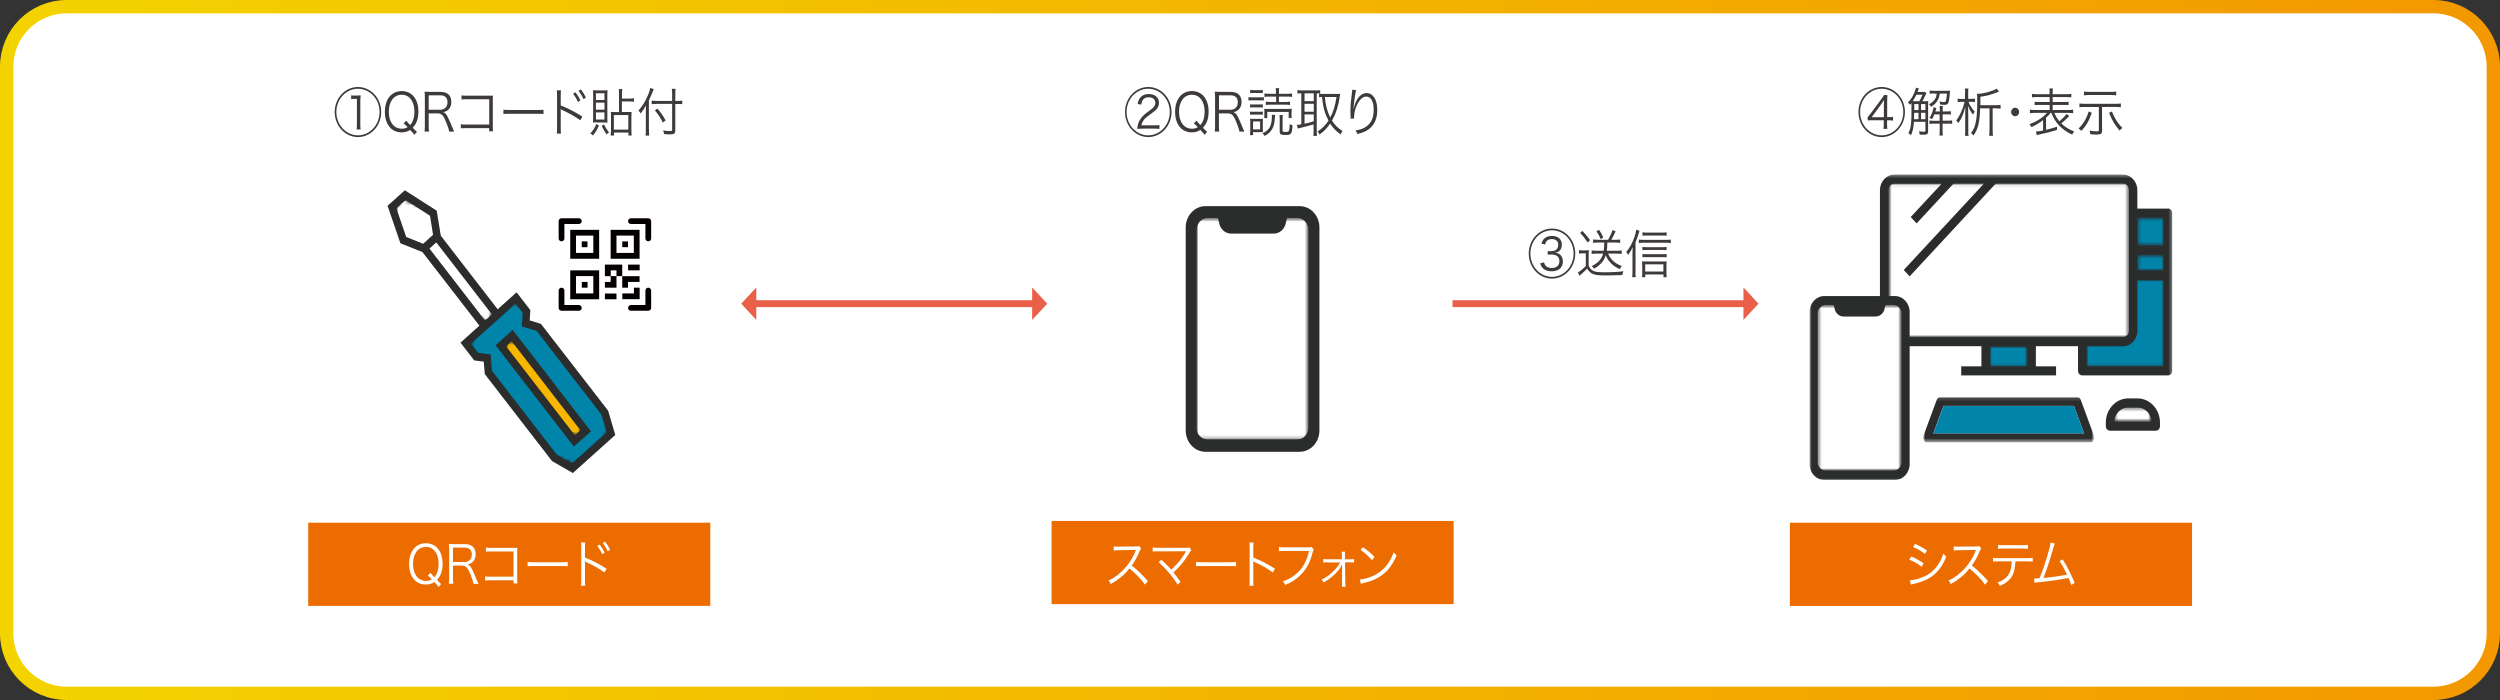 <svg width="750" height="210" viewBox="0 0 750 210" fill="none" xmlns="http://www.w3.org/2000/svg">
<rect x="0" y="0" width="750" height="210" fill="#333333" stroke="none"/>
<path d="M20 2H730C739.941 2 748 10.059 748 20V190C748 199.941 739.941 208 730 208H20C10.059 208 2 199.941 2 190V20C2 10.059 10.059 2 20 2Z" fill="white" stroke="url(#paint0_linear_4_321)" stroke-width="4"/>
<mask id="mask0_4_321" style="mask-type:luminance" maskUnits="userSpaceOnUse" x="542" y="52" width="110" height="93">
<path d="M651.681 52.359H542.87V144.002H651.681V52.359Z" fill="white"/>
</mask>
<g mask="url(#mask0_4_321)">
<path d="M650.427 62.577H641.202V57.037C641.202 54.45 639.243 52.359 636.838 52.359H568.348C565.944 52.359 563.984 54.476 563.984 57.037V99.187C563.984 101.774 565.944 103.864 568.348 103.864H594.427V109.901H588.365V112.618H616.822V109.901H610.759V103.864H623.407V111.26C623.407 112.017 623.982 112.618 624.661 112.618H650.401C651.106 112.618 651.655 112.017 651.655 111.26V63.909C651.655 63.151 651.08 62.55 650.401 62.55" fill="#2B2C2C"/>
<mask id="mask1_4_321" style="mask-type:luminance" maskUnits="userSpaceOnUse" x="596" y="103" width="13" height="7">
<path d="M608.251 103.891H596.962V109.927H608.251V103.891Z" fill="white"/>
</mask>
<g mask="url(#mask1_4_321)">
<mask id="mask2_4_321" style="mask-type:luminance" maskUnits="userSpaceOnUse" x="596" y="103" width="13" height="7">
<path d="M608.251 103.891H596.962V109.927H608.251V103.891Z" fill="white"/>
</mask>
<g mask="url(#mask2_4_321)">
<path d="M608.251 103.891H596.962V109.927H608.251V103.891Z" fill="#0084A9"/>
</g>
</g>
<mask id="mask3_4_321" style="mask-type:luminance" maskUnits="userSpaceOnUse" x="566" y="55" width="73" height="47">
<path d="M638.694 55.051H566.545V101.173H638.694V55.051Z" fill="white"/>
</mask>
<g mask="url(#mask3_4_321)">
<mask id="mask4_4_321" style="mask-type:luminance" maskUnits="userSpaceOnUse" x="566" y="55" width="73" height="47">
<path d="M638.694 55.051H566.545V101.173H638.694V55.051Z" fill="white"/>
</mask>
<g mask="url(#mask4_4_321)">
<path d="M638.694 57.037V99.187C638.694 100.284 637.858 101.173 636.865 101.173H568.374C567.355 101.173 566.545 100.284 566.545 99.187V57.037C566.545 55.939 567.381 55.051 568.374 55.051H582.563L573.208 65.111L574.985 67.019L586.117 55.025H595.237L571.118 80.999L572.895 82.907L598.791 54.998H636.838C637.858 54.998 638.668 55.887 638.668 56.984" fill="white"/>
</g>
</g>
<mask id="mask5_4_321" style="mask-type:luminance" maskUnits="userSpaceOnUse" x="625" y="83" width="25" height="27">
<path d="M649.173 83.926H625.942V109.927H649.173V83.926Z" fill="white"/>
</mask>
<g mask="url(#mask5_4_321)">
<mask id="mask6_4_321" style="mask-type:luminance" maskUnits="userSpaceOnUse" x="625" y="83" width="25" height="27">
<path d="M649.173 83.926H625.942V109.927H649.173V83.926Z" fill="white"/>
</mask>
<g mask="url(#mask6_4_321)">
<path d="M649.173 83.926V109.927H625.942V103.89H636.865C639.269 103.89 641.229 101.774 641.229 99.213V83.926H649.199H649.173Z" fill="#0084A9"/>
</g>
</g>
<mask id="mask7_4_321" style="mask-type:luminance" maskUnits="userSpaceOnUse" x="641" y="76" width="9" height="6">
<path d="M649.172 76.4H641.202V81.234H649.172V76.4Z" fill="white"/>
</mask>
<g mask="url(#mask7_4_321)">
<mask id="mask8_4_321" style="mask-type:luminance" maskUnits="userSpaceOnUse" x="641" y="76" width="9" height="6">
<path d="M649.172 76.4H641.202V81.234H649.172V76.4Z" fill="white"/>
</mask>
<g mask="url(#mask8_4_321)">
<path d="M649.172 76.4H641.202V81.234H649.172V76.4Z" fill="#0084A9"/>
</g>
</g>
<mask id="mask9_4_321" style="mask-type:luminance" maskUnits="userSpaceOnUse" x="641" y="65" width="9" height="9">
<path d="M649.172 65.268H641.202V73.682H649.172V65.268Z" fill="white"/>
</mask>
<g mask="url(#mask9_4_321)">
<mask id="mask10_4_321" style="mask-type:luminance" maskUnits="userSpaceOnUse" x="641" y="65" width="9" height="9">
<path d="M649.172 65.268H641.202V73.682H649.172V65.268Z" fill="white"/>
</mask>
<g mask="url(#mask10_4_321)">
<path d="M649.172 65.268H641.202V73.682H649.172V65.268Z" fill="#0084A9"/>
</g>
</g>
<mask id="mask11_4_321" style="mask-type:luminance" maskUnits="userSpaceOnUse" x="576" y="119" width="53" height="14">
<path d="M628.32 119.073H576.919V132.714H628.32V119.073Z" fill="white"/>
</mask>
<g mask="url(#mask11_4_321)">
<mask id="mask12_4_321" style="mask-type:luminance" maskUnits="userSpaceOnUse" x="576" y="119" width="53" height="14">
<path d="M628.32 119.073H576.919V132.714H628.32V119.073Z" fill="white"/>
</mask>
<g mask="url(#mask12_4_321)">
<path d="M628.215 130.858C628.372 131.276 628.32 131.747 628.084 132.112C627.849 132.478 627.457 132.714 627.039 132.714H578.173C577.755 132.714 577.363 132.504 577.128 132.112C576.893 131.747 576.84 131.276 576.997 130.858L581.022 119.935C581.204 119.413 581.675 119.073 582.197 119.073H623.041C623.564 119.073 624.008 119.413 624.217 119.935L628.241 130.858H628.215ZM625.21 129.996L622.179 121.764H583.034L580.002 129.996H625.184H625.21Z" fill="#2B2C2C"/>
<path d="M622.179 121.791L625.21 129.996H580.029L583.06 121.791H622.179Z" fill="#0084A9"/>
</g>
</g>
<path d="M641.255 119.517H638.485C634.774 119.517 631.743 122.784 631.743 126.782V127.853C631.743 128.611 632.318 129.212 632.997 129.212H646.742C647.448 129.212 647.997 128.611 647.997 127.853V126.782C647.997 122.784 644.965 119.517 641.255 119.517Z" fill="#2B2C2C"/>
<mask id="mask13_4_321" style="mask-type:luminance" maskUnits="userSpaceOnUse" x="634" y="122" width="12" height="5">
<path d="M645.462 122.235H634.251V126.52H645.462V122.235Z" fill="white"/>
</mask>
<g mask="url(#mask13_4_321)">
<mask id="mask14_4_321" style="mask-type:luminance" maskUnits="userSpaceOnUse" x="634" y="122" width="12" height="5">
<path d="M645.462 122.235H634.251V126.52H645.462V122.235Z" fill="white"/>
</mask>
<g mask="url(#mask14_4_321)">
<path d="M645.462 126.52H634.251C634.382 124.142 636.237 122.235 638.485 122.235H641.229C643.476 122.235 645.331 124.142 645.462 126.52Z" fill="white"/>
</g>
</g>
<path d="M568.452 88.812H547.312C544.856 88.812 542.87 90.955 542.87 93.595V139.22C542.87 141.859 544.856 144.002 547.312 144.002H568.452C570.909 144.002 572.895 141.859 572.895 139.22V93.595C572.895 90.955 570.909 88.812 568.452 88.812Z" fill="#2B2C2C"/>
<mask id="mask15_4_321" style="mask-type:luminance" maskUnits="userSpaceOnUse" x="545" y="91" width="26" height="51">
<path d="M570.464 91.452H545.274V141.232H570.464V91.452Z" fill="white"/>
</mask>
<g mask="url(#mask15_4_321)">
<mask id="mask16_4_321" style="mask-type:luminance" maskUnits="userSpaceOnUse" x="545" y="91" width="26" height="51">
<path d="M570.464 91.452H545.274V141.232H570.464V91.452Z" fill="white"/>
</mask>
<g mask="url(#mask16_4_321)">
<path d="M545.274 94.196C545.274 92.68 546.423 91.452 547.835 91.452H550.082L550.369 92.497C550.578 93.908 551.728 94.953 553.061 94.953H562.703C564.036 94.953 565.186 93.908 565.395 92.497L565.682 91.452H567.93C569.341 91.452 570.491 92.68 570.491 94.196V138.488C570.491 140.004 569.341 141.232 567.93 141.232H547.835C546.423 141.232 545.274 140.004 545.274 138.488V94.196Z" fill="white"/>
</g>
</g>
</g>
<path d="M182.438 123.202L162.264 97.149L158.92 96.129L159.103 93.046L154.974 87.689L149.303 92.785L132.239 70.704L131.011 63.204L121.447 57.089L116.273 61.74L120.114 72.977L126.726 75.616L143.816 97.697L138.145 102.793L142.274 108.124L145.122 108.49L145.436 112.226L165.452 138.123L165.583 138.306L171.855 141.912L184.581 130.492L182.438 123.202Z" fill="#2B2C2C"/>
<mask id="mask17_4_321" style="mask-type:luminance" maskUnits="userSpaceOnUse" x="111" y="59" width="44" height="38">
<path d="M111.935 82.62L146.769 96.652L154.843 73.395L120.01 59.362L111.935 82.62Z" fill="white"/>
</mask>
<g mask="url(#mask17_4_321)">
<mask id="mask18_4_321" style="mask-type:luminance" maskUnits="userSpaceOnUse" x="111" y="59" width="44" height="38">
<path d="M111.935 82.62L146.769 96.652L154.843 73.395L120.01 59.362L111.935 82.62Z" fill="white"/>
</mask>
<g mask="url(#mask18_4_321)">
<path d="M130.881 72.716L147.579 94.326L145.514 96.156L128.842 74.571L130.881 72.716Z" fill="white"/>
<path d="M128.999 64.719L129.914 70.442L126.935 73.134L121.865 71.096L118.912 62.498L121.682 60.016L128.999 64.719Z" fill="white"/>
</g>
</g>
<mask id="mask19_4_321" style="mask-type:luminance" maskUnits="userSpaceOnUse" x="134" y="87" width="57" height="55">
<path d="M134.069 123.907L177.865 141.546L190.382 105.484L146.586 87.846L134.069 123.907Z" fill="white"/>
</mask>
<g mask="url(#mask19_4_321)">
<mask id="mask20_4_321" style="mask-type:luminance" maskUnits="userSpaceOnUse" x="134" y="87" width="57" height="55">
<path d="M134.069 123.907L177.865 141.546L190.382 105.484L146.586 87.846L134.069 123.907Z" fill="white"/>
</mask>
<g mask="url(#mask20_4_321)">
<path d="M180.426 124.404L181.994 129.682L171.593 139.011L167.047 136.398L147.605 111.26L147.187 106.321L143.424 105.85L141.307 103.08L154.686 91.086L156.803 93.83L156.542 97.933L161.01 99.265L180.426 124.404Z" fill="#0084A9"/>
</g>
</g>
<path d="M148.676 103.577L172.168 133.968L177.29 129.395L153.798 98.978L148.676 103.577Z" fill="#2B2C2C"/>
<mask id="mask21_4_321" style="mask-type:luminance" maskUnits="userSpaceOnUse" x="146" y="101" width="34" height="30">
<path d="M146.22 120.014L173.475 130.989L179.72 112.958L152.491 101.983L146.22 120.014Z" fill="white"/>
</mask>
<g mask="url(#mask21_4_321)">
<mask id="mask22_4_321" style="mask-type:luminance" maskUnits="userSpaceOnUse" x="146" y="101" width="34" height="30">
<path d="M146.22 120.014L173.475 130.989L179.72 112.958L152.491 101.983L146.22 120.014Z" fill="white"/>
</mask>
<g mask="url(#mask22_4_321)">
<path d="M153.51 102.375L174.128 129.081L172.456 130.571L151.812 103.891L153.51 102.375Z" fill="#F8B700"/>
</g>
</g>
<path d="M167.595 66.34C167.595 65.869 167.987 65.477 168.458 65.477H173.658C174.128 65.477 174.52 65.869 174.52 66.34C174.52 66.81 174.128 67.202 173.658 67.202H169.32V71.54C169.32 72.01 168.928 72.402 168.458 72.402C167.987 72.402 167.595 72.01 167.595 71.54V66.34ZM188.422 66.34C188.422 65.869 188.814 65.477 189.284 65.477H194.485C194.955 65.477 195.347 65.869 195.347 66.34V71.54C195.347 72.01 194.955 72.402 194.485 72.402C194.014 72.402 193.622 72.01 193.622 71.54V67.202H189.284C188.814 67.202 188.422 66.81 188.422 66.34ZM168.458 86.304C168.928 86.304 169.32 86.696 169.32 87.166V91.504H173.658C174.128 91.504 174.52 91.896 174.52 92.367C174.52 92.837 174.128 93.229 173.658 93.229H168.458C167.987 93.229 167.595 92.837 167.595 92.367V87.166C167.595 86.696 167.987 86.304 168.458 86.304ZM194.485 86.304C194.955 86.304 195.347 86.696 195.347 87.166V92.367C195.347 92.837 194.955 93.229 194.485 93.229H189.284C188.814 93.229 188.422 92.837 188.422 92.367C188.422 91.896 188.814 91.504 189.284 91.504H193.622V87.166C193.622 86.696 194.014 86.304 194.485 86.304ZM174.52 72.428H176.245V74.153H174.52V72.428Z" fill="#040000"/>
<path d="M179.746 68.953H171.071V77.628H179.746V68.953ZM172.795 70.677H177.996V75.877H172.795V70.677ZM176.271 84.579H174.546V86.304H176.271V84.579Z" fill="#040000"/>
<path d="M179.746 81.104H171.071V89.779H179.746V81.104ZM172.795 82.828H177.996V88.029H172.795V82.828ZM186.671 72.428H188.396V74.153H186.671V72.428Z" fill="#040000"/>
<path d="M183.196 68.953H191.871V77.628H183.196V68.953ZM184.947 70.677V75.877H190.147V70.677H184.947ZM181.471 79.379V82.855H183.196V84.579H181.471V86.304H184.947V82.829H186.671V86.304H188.396V84.579H191.871V82.855H186.671V79.379H181.471ZM184.947 82.829H183.222V81.104H184.947V82.829ZM191.898 86.304H190.173V88.029H186.697V89.753H191.898V86.278V86.304ZM184.947 89.779V88.055H181.471V89.779H184.947Z" fill="#040000"/>
<path d="M188.422 81.104H191.898V79.379H188.422V81.104Z" fill="#040000"/>
<path d="M213.09 156.807H92.467V181.762H213.09V156.807Z" fill="#EC6C00"/>
<path d="M436.096 156.284H315.473V181.24H436.096V156.284Z" fill="#EC6C00"/>
<path d="M657.613 156.807H536.964V181.788H657.613V156.807Z" fill="#EC6C00"/>
<path d="M310.064 90.067H224.876V92.131H310.064V90.067Z" fill="#EA5F48"/>
<path d="M314.167 91.112L309.646 86.226V95.973L314.167 91.112Z" fill="#EA5F48"/>
<path d="M222.367 91.112L226.888 95.973V86.226L222.367 91.112Z" fill="#EA5F48"/>
<path d="M524.264 90.067H435.757V92.131H524.264V90.067Z" fill="#EA5F48"/>
<path d="M527.557 91.112L523.036 95.973V86.226L527.557 91.112Z" fill="#EA5F48"/>
<path d="M389.896 61.845H361.648C358.381 61.845 355.716 64.693 355.716 68.221V129.16C355.716 132.687 358.381 135.536 361.648 135.536H389.896C393.162 135.536 395.828 132.687 395.828 129.16V68.221C395.828 64.693 393.162 61.845 389.896 61.845Z" fill="#2B2C2C"/>
<mask id="mask23_4_321" style="mask-type:luminance" maskUnits="userSpaceOnUse" x="358" y="65" width="35" height="67">
<path d="M392.587 65.373H358.956V131.851H392.587V65.373Z" fill="white"/>
</mask>
<g mask="url(#mask23_4_321)">
<mask id="mask24_4_321" style="mask-type:luminance" maskUnits="userSpaceOnUse" x="358" y="65" width="35" height="67">
<path d="M392.587 65.373H358.956V131.851H392.587V65.373Z" fill="white"/>
</mask>
<g mask="url(#mask24_4_321)">
<path d="M358.956 69.031C358.956 67.019 360.472 65.373 362.353 65.373H365.358L365.724 66.784C366.012 68.665 367.527 70.076 369.304 70.076H382.161C383.938 70.076 385.48 68.665 385.767 66.784L386.133 65.373H389.138C391.02 65.373 392.535 67.019 392.535 69.031V128.193C392.535 130.205 391.02 131.851 389.138 131.851H362.301C360.42 131.851 358.904 130.205 358.904 128.193V69.031H358.956Z" fill="white"/>
</g>
</g>
<path d="M131.56 176.092C131.299 175.7 131.142 175.517 130.306 174.628C129.496 175.151 128.738 175.36 127.745 175.36C124.687 175.36 122.728 172.956 122.728 169.193C122.728 165.43 124.714 162.974 127.771 162.974C130.828 162.974 132.788 165.378 132.788 169.141C132.788 170.264 132.605 171.284 132.266 172.146C131.978 172.851 131.743 173.217 131.09 173.975C131.769 174.681 131.952 174.864 132.344 175.203L131.56 176.092ZM129.13 171.832C129.365 172.146 129.574 172.381 130.306 173.165C130.75 172.642 130.907 172.381 131.116 171.885C131.429 171.075 131.586 170.186 131.586 169.141C131.586 166.057 130.097 164.071 127.771 164.071C125.445 164.071 123.903 166.083 123.903 169.167C123.903 172.25 125.419 174.263 127.823 174.263C128.477 174.263 128.999 174.132 129.548 173.792C129.051 173.27 128.79 173.034 128.346 172.669L129.156 171.832H129.13Z" fill="white"/>
<path d="M142.039 175.125C141.986 174.655 141.804 174.001 141.176 172.433C140.34 170.291 139.765 169.69 138.589 169.69H135.898V173.348C135.898 174.158 135.924 174.55 136.002 175.125H134.643C134.722 174.55 134.748 174.132 134.748 173.374V164.986C134.748 164.307 134.722 163.81 134.643 163.183C135.166 163.209 135.558 163.235 136.238 163.235H139.426C141.542 163.235 142.692 164.307 142.692 166.24C142.692 167.233 142.405 167.991 141.83 168.54C141.412 168.958 141.046 169.141 140.262 169.324C140.863 169.507 141.229 169.925 141.751 171.048C142.091 171.78 142.457 172.59 142.901 173.688C143.136 174.289 143.345 174.759 143.554 175.151H142.013L142.039 175.125ZM139.347 168.618C140 168.618 140.601 168.357 140.993 167.939C141.359 167.547 141.542 167.024 141.542 166.345C141.542 165.012 140.811 164.28 139.426 164.28H135.898V168.592H139.347V168.618Z" fill="white"/>
<path d="M147.108 174.08C146.324 174.08 145.802 174.097 145.54 174.132V172.904C146.011 173.008 146.22 173.008 147.134 173.008H154.059V165.43H147.448C146.586 165.43 146.272 165.43 145.776 165.509V164.254C146.272 164.359 146.507 164.359 147.448 164.359H154.425C154.608 164.359 154.817 164.359 155.183 164.333C155.157 164.725 155.157 164.986 155.157 165.561V173.583C155.157 174.158 155.183 174.733 155.235 175.02H154.059V174.08H147.108Z" fill="white"/>
<path d="M158.292 168.566C158.711 168.644 159.103 168.67 160.096 168.67H168.562C169.634 168.67 169.869 168.67 170.313 168.592V169.872C169.843 169.82 169.503 169.82 168.536 169.82H160.096C159.024 169.82 158.737 169.82 158.292 169.872V168.592V168.566Z" fill="white"/>
<path d="M174.311 175.7C174.363 175.334 174.389 175.02 174.389 174.054V164.333C174.389 163.34 174.363 163.078 174.311 162.739H175.565C175.513 163.104 175.487 163.392 175.487 164.359V167.285C177.578 168.096 179.59 169.115 181.968 170.604L181.34 171.754C180.243 170.865 177.97 169.585 175.905 168.644C175.696 168.54 175.592 168.488 175.461 168.383H175.435C175.487 168.67 175.487 168.932 175.487 169.324V174.054C175.487 174.994 175.487 175.334 175.565 175.726H174.311V175.7ZM179.903 163.366C180.557 164.202 180.975 164.881 181.393 165.796L180.661 166.266C180.295 165.43 179.59 164.254 179.172 163.784L179.903 163.366ZM181.55 162.503C182.203 163.392 182.569 163.967 183.039 164.96L182.307 165.404C181.994 164.646 181.393 163.653 180.818 162.922L181.523 162.503H181.55Z" fill="white"/>
<path d="M343.486 175.36C342.337 173.766 340.69 172.067 338.835 170.526C337.816 171.78 337.11 172.512 336.065 173.322C335.072 174.106 334.288 174.628 333.217 175.203C332.981 174.733 332.877 174.55 332.511 174.158C333.635 173.662 334.34 173.243 335.464 172.355C337.79 170.5 339.593 168.017 340.664 165.273C340.69 165.169 340.716 165.169 340.743 165.09C340.769 165.038 340.769 165.038 340.795 164.986C340.664 164.986 340.612 164.986 340.455 164.986L335.595 165.064C334.941 165.064 334.523 165.117 334.105 165.195V163.914C334.471 163.967 334.732 163.993 335.229 163.993H335.595L340.795 163.941C341.317 163.941 341.474 163.914 341.736 163.81L342.337 164.489C342.206 164.672 342.101 164.855 341.918 165.247C341.108 167.181 340.429 168.435 339.514 169.637C341.422 171.205 342.702 172.433 344.375 174.341L343.539 175.334L343.486 175.36Z" fill="white"/>
<path d="M348.425 167.939C349.523 168.906 350.045 169.454 351.378 170.892C352.005 170.317 352.763 169.585 353.312 168.958C354.122 168.043 355.115 166.632 355.716 165.561C355.768 165.482 355.768 165.456 355.82 165.378C355.681 165.378 352.911 165.387 347.511 165.404C346.727 165.404 346.309 165.404 345.812 165.456V164.228C346.335 164.306 346.674 164.333 347.511 164.333H356.003C356.526 164.333 356.578 164.333 356.813 164.228L357.414 165.012C357.232 165.195 357.127 165.352 356.84 165.848C355.402 168.252 353.861 170.134 352.031 171.728C352.58 172.381 353.181 173.191 354.148 174.576L353.26 175.386C351.927 173.113 349.758 170.552 347.589 168.644L348.399 167.965L348.425 167.939Z" fill="white"/>
<path d="M358.799 168.566C359.218 168.644 359.609 168.67 360.602 168.67H369.069C370.14 168.67 370.376 168.67 370.82 168.592V169.872C370.35 169.82 370.01 169.82 369.043 169.82H360.602C359.531 169.82 359.244 169.82 358.799 169.872V168.592V168.566Z" fill="white"/>
<path d="M374.818 175.7C374.87 175.282 374.896 174.89 374.896 174.053V164.333C374.896 163.496 374.87 163.13 374.818 162.739H376.072C376.02 163.157 375.994 163.47 375.994 164.359V167.285C378.241 168.148 379.914 169.01 382.475 170.604L381.847 171.754C380.489 170.709 378.476 169.559 376.412 168.644C376.203 168.54 376.098 168.487 375.968 168.383H375.942C375.994 168.723 375.994 168.932 375.994 169.324V174.053C375.994 174.942 375.994 175.282 376.072 175.726H374.818V175.7Z" fill="white"/>
<path d="M394.103 164.777C394.033 164.899 393.929 165.221 393.789 165.744C393.032 168.749 391.908 170.813 390.131 172.538C388.772 173.844 387.518 174.681 385.558 175.491C385.349 174.968 385.218 174.811 384.852 174.393C386.159 173.975 387.021 173.557 388.145 172.721C390.523 171.022 391.908 168.775 392.718 165.273H385.297C384.565 165.273 384.147 165.273 383.677 165.378V164.097C384.225 164.202 384.513 164.202 385.323 164.202H392.483C393.058 164.202 393.162 164.202 393.424 164.071L394.103 164.751V164.777Z" fill="white"/>
<path d="M398.284 168.697C397.683 168.697 397.317 168.697 396.978 168.775V167.677C397.343 167.756 397.579 167.782 398.284 167.782H402.57V166.684C402.57 166.11 402.57 165.848 402.491 165.509H403.537C403.484 165.796 403.484 166.005 403.484 166.371V167.782H404.922C405.601 167.782 405.862 167.782 406.228 167.704V168.775C405.888 168.723 405.496 168.697 404.922 168.697H403.51L403.589 174.785C403.589 175.517 403.589 175.648 403.667 176.013H402.57C402.622 175.595 402.622 175.412 402.622 174.864V170.134C402.622 170.134 402.622 169.716 402.648 169.271C402.648 169.271 402.622 169.332 402.57 169.454C401.786 171.231 399.721 173.243 397.108 174.733C396.899 174.341 396.795 174.21 396.455 173.897C397.631 173.348 398.676 172.616 399.8 171.571C400.767 170.656 401.472 169.794 402.047 168.749H398.336L398.284 168.697Z" fill="white"/>
<path d="M407.953 173.844C409.076 173.792 410.827 173.322 412.186 172.642C414.982 171.284 416.942 168.984 418.118 165.665C418.458 166.162 418.588 166.292 419.006 166.58C417.83 169.298 416.498 171.153 414.564 172.564C413.075 173.662 411.559 174.315 409.129 174.89C408.737 174.994 408.606 175.02 408.266 175.151L407.953 173.844ZM408.867 164.15C410.435 165.221 411.324 165.979 412.369 167.103L411.611 168.069C410.566 166.841 409.416 165.822 408.162 164.986L408.867 164.15Z" fill="white"/>
<path d="M573.365 166.92C574.75 167.521 575.795 168.122 577.076 168.984L576.501 170.029C575.429 169.193 574.123 168.409 572.79 167.886L573.365 166.92ZM572.973 174.08C573.914 174.08 575.43 173.714 576.893 173.113C578.696 172.381 580.081 171.257 581.257 169.611C582.067 168.461 582.563 167.468 583.008 166.109C583.373 166.528 583.504 166.658 583.896 166.946C582.642 170.212 580.865 172.329 578.304 173.688C577.285 174.236 575.821 174.759 574.619 175.046C574.384 175.099 574.123 175.151 573.835 175.229C573.548 175.282 573.496 175.334 573.261 175.412L572.973 174.106V174.08ZM574.489 163.157C575.926 163.784 576.867 164.306 578.095 165.143L577.494 166.188C576.501 165.378 574.985 164.515 573.914 164.123L574.489 163.157Z" fill="white"/>
<path d="M595.498 175.36C594.349 173.766 592.702 172.067 590.847 170.526C589.828 171.78 589.122 172.512 588.077 173.322C587.084 174.106 586.3 174.628 585.229 175.203C584.994 174.733 584.889 174.55 584.523 174.158C585.647 173.662 586.352 173.243 587.476 172.355C589.802 170.5 591.605 168.017 592.676 165.273C592.702 165.169 592.728 165.169 592.755 165.09C592.781 165.038 592.781 165.038 592.807 164.986C592.676 164.986 592.624 164.986 592.467 164.986L587.607 165.064C586.953 165.064 586.535 165.117 586.117 165.195V163.914C586.483 163.967 586.744 163.993 587.241 163.993H587.633L592.833 163.941C593.329 163.941 593.512 163.914 593.774 163.81L594.375 164.489C594.218 164.672 594.14 164.855 593.957 165.247C593.147 167.181 592.467 168.435 591.553 169.637C593.46 171.205 594.741 172.433 596.413 174.341L595.577 175.334L595.498 175.36Z" fill="white"/>
<path d="M604.618 168.409C604.618 168.879 604.54 169.454 604.462 170.081C604.226 171.937 603.599 173.217 602.502 174.21C601.848 174.811 601.143 175.256 599.941 175.752C599.732 175.282 599.627 175.099 599.261 174.733C601.169 174.08 602.345 173.06 602.946 171.649C603.286 170.865 603.495 169.637 603.521 168.409H599.575C598.817 168.409 598.399 168.409 597.903 168.487V167.338C598.425 167.416 598.765 167.442 599.601 167.442H608.12C608.956 167.442 609.296 167.442 609.819 167.338V168.487C609.322 168.435 608.904 168.409 608.146 168.409H604.645H604.618ZM599.366 163.444C599.836 163.549 600.124 163.549 601.038 163.549H606.709C607.623 163.549 607.911 163.549 608.381 163.444V164.646C607.937 164.594 607.571 164.568 606.735 164.568H601.038C600.202 164.568 599.81 164.568 599.392 164.646V163.444H599.366Z" fill="white"/>
<path d="M616.456 163.078C616.299 163.366 616.221 163.679 616.064 164.202C614.993 167.965 614 170.97 613.033 173.374C614.966 173.243 618.39 172.747 620.114 172.381C619.33 170.735 618.599 169.376 617.867 168.331L618.782 167.808C619.958 169.533 621.395 172.381 622.414 174.89L621.395 175.491C621.081 174.602 620.872 174.106 620.532 173.374C618.076 173.897 615.202 174.315 611.596 174.681C611.047 174.733 610.629 174.785 610.367 174.864L610.211 173.557C610.437 173.557 610.576 173.557 610.629 173.557C610.629 173.557 611.517 173.505 611.857 173.479C612.745 171.284 613.346 169.611 614.052 167.259C614.757 164.881 615.097 163.627 615.202 162.739L616.482 163.078H616.456Z" fill="white"/>
<path d="M114.365 33.597C114.365 37.752 111.256 41.123 107.388 41.123C103.521 41.123 100.411 37.752 100.411 33.597C100.411 29.442 103.547 26.097 107.388 26.097C111.23 26.097 114.365 29.442 114.365 33.597ZM100.908 33.597C100.908 37.464 103.834 40.6 107.388 40.6C110.942 40.6 113.869 37.464 113.869 33.597C113.869 29.729 110.968 26.62 107.388 26.62C103.808 26.62 100.908 29.756 100.908 33.597ZM105.324 28.606C105.638 28.658 105.768 28.658 106.369 28.658H107.179C107.519 28.658 107.65 28.658 108.198 28.606C108.12 29.416 108.094 30.147 108.094 30.827V37.334C108.094 37.935 108.12 38.327 108.198 38.849H106.97C107.049 38.327 107.075 37.961 107.075 37.334V29.651H106.422C106.056 29.651 105.794 29.651 105.35 29.729V28.632L105.324 28.606Z" fill="#3E3A39"/>
<path d="M124.295 40.443C124.034 40.051 123.877 39.868 123.041 38.98C122.231 39.502 121.473 39.712 120.48 39.712C117.423 39.712 115.463 37.307 115.463 33.544C115.463 29.782 117.449 27.325 120.506 27.325C123.564 27.325 125.524 29.729 125.524 33.492C125.524 34.616 125.341 35.635 125.001 36.497C124.714 37.203 124.478 37.569 123.825 38.327C124.504 39.032 124.687 39.215 125.079 39.555L124.295 40.443ZM121.865 36.184C122.1 36.497 122.309 36.733 123.041 37.517C123.485 36.994 123.642 36.733 123.851 36.236C124.165 35.426 124.322 34.538 124.322 33.492C124.322 30.409 122.832 28.423 120.506 28.423C118.181 28.423 116.639 30.435 116.639 33.518C116.639 36.602 118.154 38.614 120.559 38.614C121.212 38.614 121.735 38.483 122.283 38.144C121.787 37.621 121.525 37.386 121.081 37.02L121.891 36.184H121.865Z" fill="#3E3A39"/>
<path d="M134.748 39.45C134.696 38.98 134.513 38.327 133.886 36.759C133.049 34.616 132.475 34.015 131.299 34.015H128.607V37.673C128.607 38.483 128.607 38.875 128.712 39.45H127.353C127.431 38.875 127.457 38.457 127.457 37.7V29.311C127.457 28.632 127.431 28.135 127.353 27.508C127.875 27.534 128.267 27.56 128.947 27.56H132.135C134.252 27.56 135.401 28.632 135.401 30.566C135.401 31.559 135.114 32.316 134.539 32.865C134.121 33.283 133.755 33.466 132.971 33.649C133.572 33.832 133.938 34.25 134.461 35.374C134.8 36.105 135.166 36.916 135.61 38.013C135.872 38.614 136.055 39.084 136.264 39.476H134.722L134.748 39.45ZM132.056 32.944C132.71 32.944 133.311 32.682 133.703 32.264C134.069 31.872 134.251 31.349 134.251 30.67C134.251 29.337 133.52 28.606 132.135 28.606H128.607V32.917H132.056V32.944Z" fill="#3E3A39"/>
<path d="M139.818 38.431C139.034 38.431 138.511 38.449 138.25 38.483V37.255C138.746 37.36 138.929 37.36 139.844 37.36H146.769V29.782H140.131C139.269 29.782 138.955 29.782 138.459 29.86V28.606C138.981 28.71 139.19 28.71 140.131 28.71H147.108C147.291 28.71 147.5 28.71 147.866 28.684C147.84 29.076 147.84 29.337 147.84 29.912V37.935C147.84 38.51 147.866 39.084 147.918 39.372H146.742V38.431H139.791H139.818Z" fill="#3E3A39"/>
<path d="M151.028 32.891C151.446 32.97 151.838 32.996 152.831 32.996H161.298C162.369 32.996 162.604 32.996 163.048 32.917V34.198C162.578 34.145 162.238 34.145 161.271 34.145H152.831C151.76 34.145 151.472 34.145 151.028 34.198V32.917V32.891Z" fill="#3E3A39"/>
<path d="M167.047 40.051C167.099 39.685 167.125 39.372 167.125 38.405V28.684C167.125 27.691 167.099 27.43 167.047 27.09H168.301C168.249 27.456 168.222 27.743 168.222 28.71V31.637C170.313 32.447 172.299 33.466 174.703 34.956L174.076 36.105C172.978 35.217 170.705 33.937 168.641 32.996C168.432 32.891 168.327 32.839 168.196 32.734H168.17C168.222 33.022 168.222 33.283 168.222 33.675V38.405C168.222 39.346 168.222 39.685 168.301 40.077H167.047V40.051ZM172.639 27.691C173.292 28.527 173.71 29.207 174.128 30.121L173.397 30.592C173.031 29.756 172.325 28.579 171.907 28.109L172.639 27.691ZM174.285 26.829C174.938 27.717 175.304 28.292 175.774 29.285L175.043 29.729C174.729 28.971 174.128 27.979 173.553 27.247L174.259 26.829H174.285Z" fill="#3E3A39"/>
<path d="M179.668 37.7C179.067 39.032 178.623 39.764 177.865 40.652C177.578 40.365 177.447 40.234 177.107 39.999C177.97 39.111 178.361 38.483 178.91 37.203L179.668 37.673V37.7ZM179.093 36.706C178.649 36.706 178.152 36.706 177.891 36.759C177.917 36.419 177.943 35.922 177.943 35.269V28.553C177.943 28.083 177.943 27.561 177.891 27.064C178.361 27.09 178.78 27.116 179.172 27.116H180.975C181.523 27.116 181.968 27.116 182.255 27.064C182.229 27.378 182.203 27.9 182.203 28.58V35.348C182.203 35.949 182.203 36.497 182.255 36.785C181.968 36.759 181.497 36.733 181.001 36.733H179.119L179.093 36.706ZM178.78 29.991H181.341V27.979H178.78V29.991ZM178.78 32.891H181.341V30.801H178.78V32.891ZM178.78 35.87H181.341V33.727H178.78V35.87ZM181.184 37.307C181.732 38.379 181.994 38.823 182.699 39.685C182.438 39.895 182.281 40.025 182.02 40.365C181.419 39.529 181.079 38.954 180.504 37.778L181.21 37.334L181.184 37.307ZM188.318 33.623C188.553 33.623 188.945 33.623 189.467 33.571C189.441 33.989 189.415 34.355 189.415 35.243V38.64C189.415 39.45 189.441 40.208 189.494 40.652H188.527V39.764H184.189V40.652H183.196C183.248 40.234 183.3 39.45 183.3 38.614V35.139C183.3 34.328 183.3 34.015 183.248 33.545C183.64 33.597 183.954 33.623 184.45 33.623H185.704V28.188C185.704 27.534 185.704 27.195 185.626 26.724H186.697C186.645 27.169 186.593 27.534 186.593 28.214V29.573H188.84C189.494 29.573 189.886 29.546 190.199 29.468V30.539C189.807 30.487 189.389 30.435 188.84 30.435H186.567V33.597H188.291L188.318 33.623ZM184.163 38.875H188.501V34.511H184.163V38.875Z" fill="#3E3A39"/>
<path d="M194.694 38.823C194.694 39.555 194.694 40.13 194.772 40.678H193.675C193.727 40.104 193.753 39.607 193.753 38.771V33.545C193.753 32.865 193.753 32.369 193.805 31.637C193.204 32.708 192.864 33.205 192.185 34.041L192.081 33.858C191.959 33.632 191.776 33.405 191.532 33.179C192.812 31.715 193.648 30.357 194.458 28.397C194.824 27.482 195.033 26.881 195.086 26.384L196.131 26.75C196.026 26.933 195.948 27.116 195.765 27.639C195.556 28.188 195.086 29.259 194.668 30.148V38.771L194.694 38.823ZM202.585 39.032C202.585 40.077 202.272 40.313 200.965 40.313C200.39 40.313 199.842 40.286 199.214 40.208C199.162 39.764 199.11 39.529 198.927 39.137C199.815 39.267 200.26 39.32 200.913 39.32C201.514 39.32 201.645 39.241 201.645 38.901V31.167H197.072C196.471 31.167 195.896 31.193 195.504 31.271V30.174C195.87 30.226 196.418 30.278 197.019 30.278H201.645V28.475C201.645 27.743 201.618 27.09 201.54 26.646H202.664C202.612 27.169 202.585 27.717 202.585 28.475V30.278H203.291C203.866 30.278 204.284 30.252 204.676 30.174V31.245C204.232 31.193 203.761 31.193 203.291 31.193H202.585V39.032ZM197.228 32.578C198.3 33.832 198.849 34.642 199.685 36.105L198.875 36.785C198.117 35.269 197.437 34.25 196.471 33.126L197.228 32.552V32.578Z" fill="#3E3A39"/>
<path d="M351.456 33.597C351.456 37.752 348.347 41.123 344.479 41.123C340.612 41.123 337.502 37.752 337.502 33.597C337.502 29.442 340.638 26.097 344.479 26.097C348.321 26.097 351.456 29.442 351.456 33.597ZM337.973 33.597C337.973 37.464 340.873 40.6 344.453 40.6C348.033 40.6 350.934 37.464 350.934 33.597C350.934 29.729 348.033 26.62 344.453 26.62C340.873 26.62 337.973 29.756 337.973 33.597ZM342.52 38.614C341.788 38.614 341.579 38.614 341.135 38.666C341.291 37.621 341.344 37.386 341.5 36.942C341.892 35.922 342.493 35.086 343.408 34.302C343.695 34.041 343.983 33.832 345.237 32.891C346.282 32.133 346.596 31.637 346.596 30.853C346.596 29.808 345.838 29.181 344.584 29.181C343.774 29.181 343.173 29.468 342.807 30.043C342.572 30.409 342.467 30.722 342.389 31.376L341.291 31.193C341.5 30.226 341.683 29.756 342.101 29.259C342.65 28.579 343.486 28.214 344.584 28.214C346.492 28.214 347.694 29.233 347.694 30.853C347.694 31.611 347.432 32.238 346.883 32.839C346.596 33.153 346.309 33.362 345.629 33.884C344.584 34.642 344.009 35.112 343.669 35.4C342.99 36.053 342.598 36.733 342.415 37.595H346.335C346.91 37.595 347.328 37.595 347.824 37.517V38.666C347.275 38.614 346.831 38.588 346.335 38.588H342.546L342.52 38.614Z" fill="#3E3A39"/>
<path d="M361.36 40.443C361.099 40.051 360.942 39.868 360.106 38.98C359.296 39.502 358.538 39.712 357.545 39.712C354.488 39.712 352.528 37.307 352.528 33.544C352.528 29.782 354.514 27.325 357.571 27.325C360.629 27.325 362.588 29.729 362.588 33.492C362.588 34.616 362.406 35.635 362.066 36.497C361.778 37.203 361.543 37.569 360.89 38.327C361.569 39.032 361.752 39.215 362.144 39.555L361.36 40.443ZM358.93 36.184C359.165 36.497 359.374 36.733 360.106 37.517C360.55 36.994 360.707 36.733 360.916 36.236C361.23 35.426 361.386 34.538 361.386 33.492C361.386 30.409 359.897 28.423 357.571 28.423C355.246 28.423 353.704 30.435 353.704 33.518C353.704 36.602 355.219 38.614 357.623 38.614C358.277 38.614 358.799 38.483 359.348 38.144C358.852 37.621 358.59 37.386 358.146 37.02L358.956 36.184H358.93Z" fill="#3E3A39"/>
<path d="M371.813 39.45C371.761 38.98 371.578 38.327 370.951 36.759C370.114 34.616 369.539 34.015 368.364 34.015H365.672V37.673C365.672 38.483 365.698 38.875 365.777 39.45H364.418C364.496 38.875 364.522 38.457 364.522 37.7V29.311C364.522 28.632 364.496 28.135 364.418 27.508C364.94 27.534 365.332 27.56 366.012 27.56H369.2C371.316 27.56 372.466 28.632 372.466 30.566C372.466 31.559 372.179 32.316 371.604 32.865C371.186 33.283 370.82 33.466 370.036 33.649C370.637 33.832 371.003 34.25 371.525 35.374C371.865 36.105 372.231 36.916 372.675 38.013C372.91 38.614 373.12 39.084 373.329 39.476H371.787L371.813 39.45ZM369.148 32.944C369.801 32.944 370.402 32.682 370.794 32.264C371.16 31.872 371.343 31.349 371.343 30.67C371.343 29.337 370.611 28.606 369.226 28.606H365.698V32.917H369.148V32.944Z" fill="#3E3A39"/>
<path d="M374.531 29.128C374.87 29.181 375.132 29.207 375.706 29.207H377.98C378.581 29.207 378.842 29.207 379.156 29.128V30.147C378.842 30.095 378.633 30.095 378.084 30.095H375.706C375.184 30.095 374.896 30.095 374.531 30.147V29.128ZM375.001 40.574C375.053 40.077 375.079 39.555 375.079 39.058V36.889C375.079 36.393 375.079 36.053 375.027 35.609C375.262 35.661 375.445 35.661 375.968 35.661H378.032C378.529 35.661 378.712 35.661 378.895 35.609C378.842 35.87 378.842 36.105 378.842 36.837V38.614C378.842 39.084 378.842 39.294 378.868 39.659C378.372 39.633 378.215 39.633 378.006 39.633H375.916V40.548H375.001V40.574ZM375.027 31.297C375.315 31.349 375.55 31.349 376.02 31.349H377.875C378.346 31.349 378.607 31.349 378.842 31.297V32.264C378.555 32.212 378.32 32.212 377.875 32.212H376.02C375.55 32.212 375.315 32.212 375.027 32.264V31.297ZM375.027 33.466C375.315 33.518 375.524 33.518 376.02 33.518H377.875C378.346 33.518 378.581 33.518 378.842 33.466V34.433C378.529 34.381 378.32 34.381 377.875 34.381H376.02C375.55 34.381 375.315 34.381 375.027 34.433V33.466ZM375.053 26.959C375.393 27.012 375.602 27.038 376.098 27.038H377.797C378.267 27.038 378.503 27.038 378.842 26.959V27.952C378.529 27.9 378.241 27.9 377.797 27.9H376.098C375.654 27.9 375.393 27.9 375.053 27.952V26.959ZM375.916 38.823H378.032V36.445H375.916V38.823ZM382.527 34.485C382.501 34.668 382.475 34.903 382.475 35.139C382.344 37.098 382.135 37.961 381.534 38.901C381.037 39.712 380.436 40.208 379.365 40.783C379.182 40.417 379.104 40.313 378.738 39.973C379.6 39.581 380.07 39.267 380.515 38.745C380.907 38.3 381.142 37.83 381.325 37.124C381.482 36.497 381.56 35.766 381.56 35.165C381.56 34.877 381.56 34.642 381.508 34.433L382.501 34.485H382.527ZM386.603 35.426V33.571H380.175V35.426H379.26C379.313 35.06 379.313 34.773 379.313 34.433V33.701C379.313 33.179 379.313 32.944 379.26 32.656C379.469 32.656 379.548 32.682 379.652 32.682H380.645H385.976C386.682 32.682 387.1 32.682 387.518 32.604C387.492 32.917 387.466 33.205 387.466 33.597V34.459C387.466 34.851 387.466 35.139 387.518 35.374H386.577L386.603 35.426ZM380.75 28.971C380.149 28.971 379.757 28.998 379.339 29.076V28.031C379.705 28.083 380.149 28.135 380.776 28.135H382.788V27.717C382.788 27.195 382.762 26.855 382.71 26.437H383.755C383.703 26.803 383.677 27.195 383.677 27.743V28.135H386.159C386.812 28.135 387.231 28.109 387.622 28.031V29.076C387.204 29.024 386.812 28.971 386.185 28.971H383.677V30.592H385.584C386.185 30.592 386.577 30.566 386.995 30.487V31.506C386.603 31.454 386.185 31.402 385.584 31.402H381.142C380.541 31.402 380.149 31.428 379.757 31.506V30.487C380.149 30.539 380.541 30.592 381.142 30.592H382.84V28.971H380.802H380.75ZM384.853 34.485C384.8 34.877 384.774 35.217 384.774 35.792V39.189C384.774 39.529 384.931 39.581 385.715 39.581C386.316 39.581 386.551 39.476 386.682 39.241C386.786 38.98 386.891 38.222 386.917 37.203C387.309 37.464 387.492 37.543 387.779 37.621C387.57 40.26 387.387 40.495 385.663 40.495C384.225 40.495 383.912 40.313 383.912 39.424V35.818C383.912 35.243 383.886 34.903 383.833 34.511H384.879L384.853 34.485Z" fill="#3E3A39"/>
<path d="M390.314 28.005C389.948 28.005 389.608 28.005 389.243 28.083V27.038C389.582 27.09 389.948 27.116 390.366 27.116H394.965C395.462 27.116 395.723 27.116 396.063 27.064V28.031C395.488 28.005 395.41 28.005 395.018 28.005V39.137C395.018 39.816 395.044 40.365 395.096 40.757H393.999C394.051 40.313 394.077 39.764 394.077 39.137V37.307C393.162 37.595 392.013 37.908 390.053 38.379C389.765 38.431 389.556 38.51 389.347 38.588L389.06 37.464C389.373 37.464 389.582 37.438 390.392 37.281V28.005H390.288H390.314ZM391.359 30.33H394.129V28.005H391.359V30.33ZM391.359 33.519H394.129V31.14H391.359V33.519ZM391.359 37.099C392.483 36.863 393.058 36.733 394.129 36.393V34.328H391.359V37.099ZM400.95 28.188C401.342 28.188 401.681 28.188 402.047 28.135C402.021 28.292 401.969 28.71 401.916 29.024C401.551 31.715 400.793 34.041 399.591 36.184C400.427 37.49 401.263 38.327 402.753 39.32C402.544 39.581 402.361 39.895 402.178 40.339C400.688 39.215 399.904 38.405 399.042 37.072C398.101 38.457 397.213 39.398 395.854 40.365C395.671 39.973 395.514 39.685 395.279 39.424C396.69 38.536 397.605 37.621 398.545 36.184C397.474 34.146 396.925 32.238 396.586 29.102C396.141 29.102 396.011 29.128 395.723 29.181V28.109C396.089 28.162 396.403 28.188 396.951 28.188H400.976H400.95ZM397.448 29.102C397.631 30.644 397.735 31.349 397.997 32.369C398.284 33.44 398.624 34.381 399.068 35.269C400.035 33.44 400.558 31.715 400.95 29.102H397.448Z" fill="#3E3A39"/>
<path d="M406.855 26.985C406.751 27.325 406.646 27.743 406.516 28.606C406.28 30.2 406.071 31.898 406.045 32.708H406.097C406.097 32.708 406.124 32.604 406.202 32.264C406.385 31.402 406.672 30.644 407.09 29.938C407.9 28.579 408.867 27.926 409.991 27.926C410.932 27.926 411.742 28.423 412.317 29.311C412.918 30.278 413.179 31.454 413.179 33.126C413.179 35.975 412.003 38.117 409.808 39.293C409.103 39.659 408.24 39.973 407.221 40.208C407.038 39.738 406.96 39.555 406.646 39.137C408.005 38.928 408.763 38.666 409.599 38.144C411.298 37.098 412.108 35.452 412.108 32.944C412.108 30.435 411.298 28.971 409.886 28.971C408.789 28.971 407.848 29.86 407.012 31.689C406.489 32.839 406.228 34.041 406.228 35.191C406.228 35.243 406.228 35.321 406.228 35.557L405.183 35.609V35.165L405.131 33.544V33.179C405.131 31.637 405.261 30.174 405.627 27.404C405.653 27.168 405.679 27.09 405.679 26.907L406.803 27.038L406.855 26.985Z" fill="#3E3A39"/>
<path d="M571.484 33.597C571.484 37.752 568.374 41.123 564.507 41.123C560.639 41.123 557.53 37.752 557.53 33.597C557.53 29.442 560.665 26.097 564.507 26.097C568.348 26.097 571.484 29.442 571.484 33.597ZM558.026 33.597C558.026 37.464 560.927 40.6 564.507 40.6C568.087 40.6 570.987 37.464 570.987 33.597C570.987 29.729 568.087 26.62 564.507 26.62C560.927 26.62 558.026 29.756 558.026 33.597ZM560.352 35.112C560.587 34.851 560.953 34.381 561.162 34.093L564.298 29.886C564.82 29.181 564.899 29.05 565.212 28.527H566.231C566.179 29.259 566.153 29.599 566.153 30.775V35.139H566.597C567.25 35.139 567.512 35.139 567.904 35.034V36.184C567.433 36.132 567.068 36.079 566.597 36.079H566.127V37.229C566.127 37.908 566.127 38.196 566.205 38.666H565.029C565.108 38.17 565.134 37.804 565.134 37.229V36.079H561.815C561.188 36.079 560.691 36.079 560.299 36.132V35.06L560.352 35.112ZM565.16 31.794C565.16 31.14 565.16 30.644 565.212 30.017C564.872 30.566 564.82 30.618 564.376 31.245L561.501 35.165H565.16V31.794Z" fill="#3E3A39"/>
<path d="M577.154 30.383C577.703 30.383 578.069 30.383 578.487 30.304C578.435 30.644 578.435 31.062 578.435 31.689V39.346C578.435 40.208 578.147 40.417 576.997 40.417C576.788 40.417 576.684 40.417 575.874 40.365C575.874 39.999 575.822 39.764 575.691 39.398C576.24 39.476 576.762 39.529 577.05 39.529C577.494 39.529 577.625 39.476 577.625 39.189V36.55H574.175C574.018 38.51 573.836 39.294 573.313 40.574C572.895 40.156 572.869 40.156 572.503 39.947C572.999 39.032 573.208 38.248 573.339 36.759C573.417 35.687 573.444 34.747 573.444 32.107C573.444 31.663 573.444 31.245 573.444 30.905C573.313 31.088 573.261 31.167 573.052 31.428C572.816 31.14 572.712 31.036 572.372 30.801C573.339 29.756 573.966 28.736 574.489 27.325C574.646 26.907 574.698 26.672 574.776 26.306L575.691 26.541C575.691 26.541 575.613 26.698 575.508 26.959C575.351 27.351 575.273 27.561 575.273 27.587H576.658C577.128 27.587 577.311 27.587 577.468 27.534L577.912 28.057C577.755 28.266 577.677 28.449 577.389 29.05C577.233 29.416 576.919 30.017 576.71 30.357H577.18L577.154 30.383ZM575.795 30.383C576.135 29.808 576.449 29.181 576.762 28.423H574.907C574.593 29.102 574.28 29.651 573.809 30.357C574.175 30.357 574.358 30.357 574.855 30.357H575.795V30.383ZM575.56 35.766V33.832H574.254C574.254 34.651 574.236 35.295 574.201 35.766H575.534H575.56ZM574.28 31.219V33.022H575.56V31.219H574.28ZM577.625 31.219H576.318V33.022H577.625V31.219ZM577.625 33.832H576.318V35.766H577.625V33.832ZM580.29 28.031C579.637 28.031 579.245 28.057 578.905 28.135V27.142C579.271 27.195 579.663 27.247 580.368 27.247H583.687C584.262 27.247 584.654 27.247 585.02 27.195C584.994 27.456 584.994 27.482 584.968 27.796C584.915 28.606 584.811 29.52 584.706 30.095C584.523 31.167 584.236 31.454 583.347 31.454C583.008 31.454 582.59 31.428 582.015 31.349C581.989 30.984 581.962 30.801 581.832 30.435C582.407 30.566 582.799 30.618 583.138 30.618C583.556 30.618 583.713 30.513 583.792 30.174C583.922 29.651 584.001 29.102 584.079 28.083H581.936C581.78 29.024 581.649 29.442 581.309 30.043C580.865 30.879 580.395 31.323 579.297 32.055C579.14 31.768 578.983 31.559 578.696 31.297C579.663 30.748 580.159 30.304 580.525 29.677C580.813 29.233 580.917 28.893 581.022 28.109H580.316L580.29 28.031ZM580.29 34.328C580.107 34.851 579.976 35.165 579.611 35.766C579.297 35.557 579.14 35.452 578.827 35.348C579.375 34.564 579.637 33.963 579.898 32.944C580.003 32.578 580.055 32.343 580.055 32.186L580.943 32.395C580.787 32.917 580.673 33.266 580.604 33.44H581.962V33.048C581.962 32.578 581.936 32.186 581.884 31.794H582.877C582.825 32.212 582.799 32.552 582.799 33.048V33.44H583.896C584.602 33.44 584.968 33.414 585.255 33.336V34.381C584.915 34.328 584.523 34.302 583.896 34.302H582.799V36.21H584.288C584.863 36.21 585.229 36.184 585.647 36.105V37.151C585.307 37.099 584.941 37.099 584.314 37.099H582.773V39.267C582.773 39.868 582.799 40.234 582.851 40.652H581.832C581.884 40.208 581.91 39.842 581.91 39.267V37.099H580.081C579.585 37.099 579.245 37.099 578.827 37.177V36.132C579.219 36.184 579.558 36.236 580.081 36.236H581.884V34.328H580.238H580.29Z" fill="#3E3A39"/>
<path d="M589.541 27.874C589.541 27.299 589.541 26.985 589.462 26.567H590.534C590.455 26.985 590.455 27.299 590.455 27.874V29.651H591.527C591.971 29.651 592.18 29.651 592.494 29.573V30.618C592.154 30.566 591.945 30.539 591.527 30.539H590.56C590.795 31.14 590.873 31.349 591.135 31.767C591.553 32.499 591.866 32.917 592.441 33.518C592.206 33.806 592.102 33.963 591.892 34.407C591.187 33.492 590.847 32.813 590.429 31.741C590.455 32.63 590.481 33.649 590.481 34.642V39.293C590.481 39.973 590.481 40.339 590.56 40.757H589.488C589.541 40.365 589.567 39.947 589.567 39.293V34.877C589.567 33.937 589.567 33.1 589.619 32.055C588.914 34.511 588.469 35.531 587.502 36.942C587.293 36.576 587.137 36.367 586.849 36.132C587.921 34.825 588.809 32.839 589.384 30.566H588.208C587.79 30.566 587.607 30.566 587.293 30.644V29.599C587.607 29.651 587.816 29.677 588.26 29.677H589.488V27.9L589.541 27.874ZM598.478 31.558C599.209 31.558 599.653 31.532 600.176 31.454V32.604C599.653 32.551 599.183 32.499 598.478 32.499H597.798V38.954C597.798 39.607 597.824 40.208 597.877 40.731H596.753C596.805 40.208 596.857 39.581 596.857 38.954V32.499H594.035C593.905 36.706 593.434 38.666 592.049 40.652C591.814 40.312 591.605 40.156 591.291 39.921C591.945 39.084 592.258 38.431 592.546 37.438C592.99 35.896 593.173 33.78 593.173 30.383C593.173 29.233 593.147 28.632 593.095 28.135H593.356C594.95 28.135 597.668 27.404 599 26.593L599.706 27.482C599.549 27.552 598.983 27.761 598.007 28.109C596.831 28.553 595.76 28.789 594.114 29.024V30.383C594.114 30.748 594.114 31.01 594.114 31.558H598.53H598.478Z" fill="#3E3A39"/>
<path d="M605.742 33.597C605.742 34.302 605.193 34.877 604.54 34.877C603.887 34.877 603.338 34.302 603.338 33.597C603.338 32.891 603.887 32.316 604.54 32.316C605.193 32.316 605.742 32.891 605.742 33.597Z" fill="#3E3A39"/>
<path d="M612.902 36.053C611.752 36.942 610.994 37.386 609.427 38.144C609.296 37.856 609.139 37.621 608.852 37.255C611.047 36.445 612.798 35.321 614.104 33.858H610.603C609.949 33.858 609.427 33.884 608.982 33.963V32.891C609.348 32.97 609.766 32.996 610.603 32.996H614.888V31.48H611.883C611.047 31.48 610.707 31.48 610.393 31.532V30.539C610.733 30.592 611.073 30.592 611.883 30.592H614.888V29.128H611.125C610.42 29.128 609.949 29.128 609.583 29.207V28.161C609.949 28.214 610.42 28.266 611.151 28.266H614.888V27.9C614.888 27.221 614.862 26.907 614.81 26.541H615.881C615.803 26.959 615.803 27.273 615.803 27.9V28.266H619.801C620.532 28.266 621.003 28.24 621.395 28.161V29.207C620.977 29.154 620.559 29.128 619.827 29.128H615.803V30.592H619.043C619.905 30.592 620.245 30.592 620.585 30.539V31.532C620.245 31.48 619.905 31.48 619.043 31.48H615.803V32.996H620.35C621.107 32.996 621.578 32.97 621.944 32.891V33.963C621.499 33.91 620.977 33.858 620.35 33.858H616.299C616.77 34.982 617.109 35.504 617.815 36.393C618.782 35.583 619.487 34.851 619.958 34.198L620.794 34.799C620.794 34.799 620.689 34.903 620.506 35.086C619.905 35.739 619.2 36.367 618.39 37.02C619.435 38.065 620.585 38.771 622.257 39.45C621.97 39.764 621.813 40.051 621.63 40.391C618.416 38.823 616.665 36.994 615.385 33.832H615.228C614.653 34.511 614.522 34.642 613.817 35.295V38.954C614.993 38.666 615.62 38.483 617.109 38.013V38.98C615.228 39.555 613.869 39.921 611.7 40.365C611.465 40.417 611.204 40.495 611.021 40.548L610.785 39.45C611.439 39.424 612.04 39.346 612.928 39.163V36.053H612.902Z" fill="#3E3A39"/>
<path d="M627.536 33.832C626.778 36.132 625.759 37.882 624.4 39.267C624.086 38.928 623.956 38.797 623.564 38.536C624.896 37.334 626.072 35.4 626.595 33.44L627.536 33.832ZM625.341 32.081C624.713 32.081 624.269 32.107 623.825 32.186V31.036C624.243 31.088 624.661 31.14 625.341 31.14H634.748C635.401 31.14 635.846 31.114 636.264 31.036V32.186C635.819 32.133 635.349 32.081 634.748 32.081H630.619V39.111C630.619 40.13 630.332 40.365 629.025 40.365C628.45 40.365 627.693 40.339 627.091 40.26C627.039 39.816 626.987 39.607 626.856 39.189C627.666 39.32 628.294 39.398 628.947 39.398C629.548 39.398 629.652 39.346 629.652 39.006V32.107H625.315L625.341 32.081ZM634.853 28.606C634.408 28.553 633.912 28.501 633.337 28.501H626.7C626.151 28.501 625.654 28.527 625.184 28.606V27.456C625.602 27.508 626.046 27.561 626.7 27.561H633.337C633.964 27.561 634.434 27.534 634.853 27.456V28.606ZM633.572 33.44C634.251 35.086 634.748 35.975 635.558 37.072C635.924 37.569 636.211 37.882 636.708 38.379C636.394 38.614 636.211 38.823 635.898 39.189C634.461 37.517 633.729 36.288 632.71 33.858L633.572 33.44Z" fill="#3E3A39"/>
<path d="M472.576 76.06C472.576 80.215 469.466 83.586 465.599 83.586C461.731 83.586 458.622 80.215 458.622 76.06C458.622 71.906 461.757 68.561 465.599 68.561C469.44 68.561 472.576 71.906 472.576 76.06ZM459.118 76.06C459.118 79.928 462.019 83.064 465.599 83.064C469.179 83.064 472.079 79.928 472.079 76.06C472.079 72.193 469.179 69.083 465.599 69.083C462.019 69.083 459.118 72.219 459.118 76.06ZM463.195 78.674C463.378 79.327 463.534 79.588 463.9 79.902C464.318 80.241 464.841 80.398 465.494 80.398C466.932 80.398 467.82 79.64 467.82 78.36C467.82 77.027 466.984 76.348 465.338 76.348C465.024 76.348 464.737 76.348 464.318 76.4V75.329C464.606 75.355 464.972 75.381 465.207 75.381C465.625 75.381 466.122 75.276 466.461 75.172C467.088 74.937 467.48 74.257 467.48 73.421C467.48 72.376 466.749 71.723 465.547 71.723C464.919 71.723 464.423 71.906 464.083 72.219C463.796 72.48 463.691 72.742 463.534 73.343L462.437 73.081C462.646 72.428 462.777 72.167 463.038 71.827C463.587 71.122 464.449 70.782 465.599 70.782C467.428 70.782 468.552 71.775 468.552 73.395C468.552 74.257 468.238 74.963 467.689 75.381C467.35 75.642 467.062 75.747 466.461 75.825C467.219 75.904 467.611 76.034 468.029 76.4C468.578 76.844 468.865 77.576 468.865 78.465C468.865 80.268 467.585 81.391 465.494 81.391C464.24 81.391 463.325 81.025 462.698 80.294C462.411 79.98 462.28 79.667 462.045 78.987L463.143 78.726L463.195 78.674Z" fill="#3E3A39"/>
<path d="M473.674 75.041C474.013 75.094 474.248 75.12 474.797 75.12H475.555C475.973 75.12 476.339 75.094 476.679 75.041C476.626 75.538 476.6 75.93 476.6 76.714V79.745C477.071 80.66 477.436 81.025 478.168 81.339C478.743 81.574 479.684 81.679 481.382 81.679C483.891 81.679 485.642 81.574 487.027 81.365C486.818 81.888 486.791 82.018 486.687 82.515C484.675 82.593 483.499 82.619 482.036 82.619C479.814 82.619 478.952 82.567 478.22 82.306C477.28 82.018 476.783 81.6 476.13 80.581C475.45 81.287 475.163 81.6 474.379 82.254C474.248 82.358 474.039 82.567 473.856 82.75L473.386 81.705C474.092 81.339 474.928 80.66 475.738 79.797V76.008H474.771C474.301 76.008 474.065 76.008 473.7 76.087V75.041H473.674ZM474.693 69.266C475.659 70.259 476.182 70.86 477.018 72.036L476.287 72.742C475.45 71.461 475.006 70.886 474.039 69.893L474.719 69.24L474.693 69.266ZM479.318 72.768C478.769 72.768 478.325 72.794 477.933 72.872V71.827C478.299 71.879 478.795 71.932 479.318 71.932H482.428C482.976 71.017 483.368 70.155 483.786 69.005L484.675 69.397C483.969 70.939 483.839 71.174 483.394 71.932H484.701C485.25 71.932 485.694 71.906 486.06 71.827V72.872C485.642 72.82 485.198 72.768 484.675 72.768H482.192C482.192 73.918 482.14 74.44 482.036 75.224H485.119C485.694 75.224 486.164 75.198 486.504 75.12V76.191C486.138 76.139 485.616 76.087 485.041 76.087H482.401C482.715 76.766 483.029 77.289 483.499 77.837C484.309 78.726 485.119 79.275 486.53 79.797C486.269 80.085 486.112 80.372 485.981 80.738C484.779 80.215 484.048 79.745 483.29 78.961C482.584 78.255 482.114 77.55 481.722 76.583C481.199 78.282 480.076 79.588 478.168 80.633C478.011 80.294 477.828 80.058 477.515 79.823C479.475 78.856 480.468 77.759 480.938 76.087H478.9C478.351 76.087 477.881 76.113 477.489 76.191V75.12C477.855 75.172 478.351 75.224 478.9 75.224H481.121C481.225 74.466 481.252 73.996 481.278 72.768H479.318ZM479.71 68.927C480.259 69.71 480.572 70.285 480.99 71.226L480.206 71.723C479.788 70.756 479.475 70.155 478.926 69.397L479.71 68.953V68.927Z" fill="#3E3A39"/>
<path d="M490.633 81.339C490.633 82.071 490.633 82.646 490.711 83.168H489.666C489.718 82.567 489.744 82.097 489.744 81.287V76.06C489.744 75.276 489.744 75.015 489.797 74.153C489.379 75.067 489.143 75.486 488.438 76.478C488.255 76.06 488.176 75.982 487.863 75.616C488.96 74.284 489.692 72.925 490.319 71.122C490.659 70.155 490.79 69.632 490.868 68.9L491.861 69.24C491.757 69.501 491.704 69.684 491.574 70.129C491.338 70.965 491.077 71.697 490.659 72.663V81.339H490.633ZM491.678 71.853C492.044 71.906 492.41 71.958 492.906 71.958H499.857C500.432 71.958 500.85 71.932 501.242 71.853V72.925C500.824 72.872 500.38 72.82 499.831 72.82H492.88C492.41 72.82 492.044 72.846 491.652 72.925V71.853H491.678ZM493.56 83.168H492.593C492.645 82.802 492.671 82.332 492.671 81.731V79.876C492.671 79.301 492.645 78.804 492.619 78.386C492.932 78.438 493.324 78.438 493.821 78.438H498.629C499.282 78.438 499.7 78.438 499.988 78.386C499.936 78.83 499.936 79.249 499.936 79.876V81.731C499.936 82.306 499.936 82.698 500.014 83.168H499.047V82.332H493.586V83.168H493.56ZM499.988 75.067C499.648 75.015 499.282 74.989 498.734 74.989H493.899C493.351 74.989 493.089 74.989 492.723 75.067V74.074C493.063 74.127 493.324 74.153 493.899 74.153H498.707C499.282 74.153 499.648 74.153 499.962 74.074V75.067H499.988ZM499.988 77.21C499.622 77.158 499.309 77.132 498.734 77.132H493.899C493.351 77.132 493.089 77.132 492.723 77.184V76.191C493.037 76.243 493.324 76.269 493.899 76.269H498.734C499.309 76.269 499.622 76.269 499.988 76.191V77.184V77.21ZM499.988 70.73C499.648 70.677 499.178 70.651 498.525 70.651H494.004C493.455 70.651 493.089 70.651 492.749 70.73V69.684C493.141 69.737 493.533 69.789 494.056 69.789H498.498C499.204 69.789 499.622 69.763 499.988 69.684V70.73ZM499.021 81.47V79.301H493.56V81.47H499.021Z" fill="#3E3A39"/>
<defs>
<linearGradient id="paint0_linear_4_321" x1="2.38033e-06" y1="106.061" x2="750" y2="106.061" gradientUnits="userSpaceOnUse">
<stop stop-color="#F3D300"/>
<stop offset="1" stop-color="#F39800"/>
</linearGradient>
</defs>
</svg>
